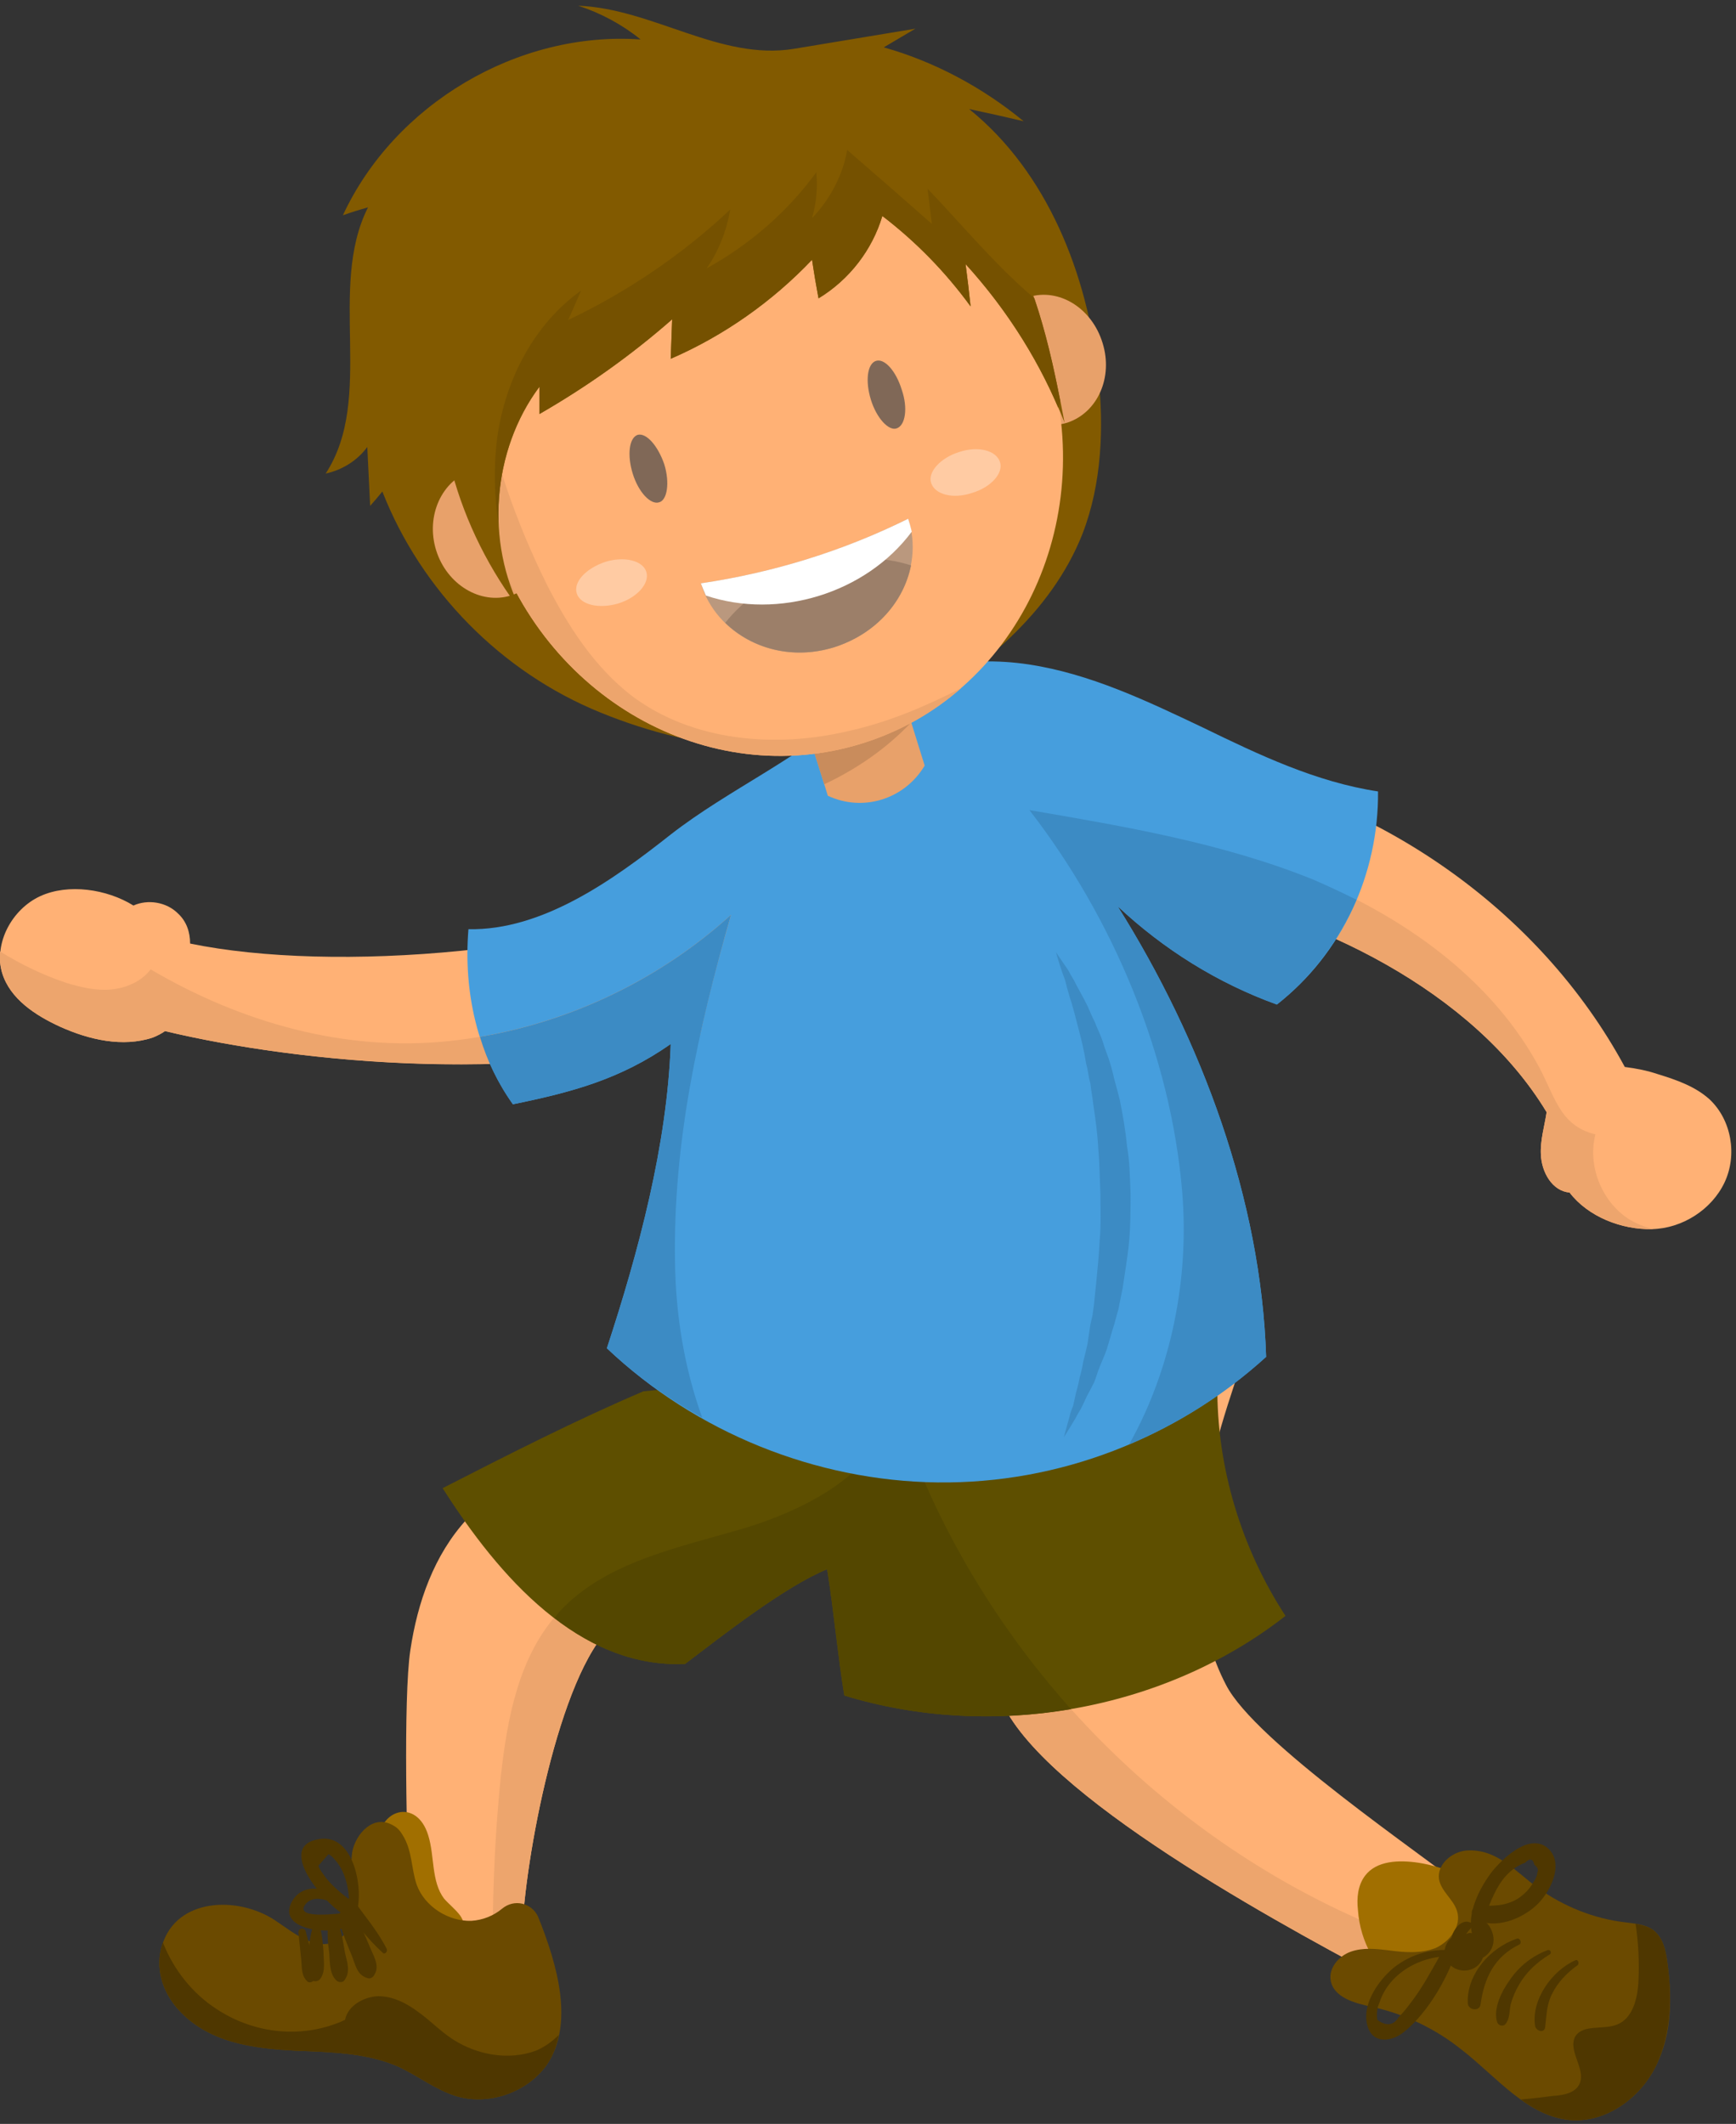 <?xml version="1.0" encoding="UTF-8"?> <svg xmlns="http://www.w3.org/2000/svg" viewBox="0 0 242 296" width="242" height="296"><rect x="0" y="0" width="242" height="296" fill="#333333" stroke="none"/> <title>Layer</title> <style> .s0 { fill: #ffb175 } .s1 { fill: #eda56d } .s2 { fill: #5e4f00 } .s3 { fill: #544700 } .s4 { fill: #469edd } .s5 { fill: #3c8bc4 } .s6 { fill: #a16f00 } .s7 { fill: #6b4a00 } .s8 { fill: #4f3700 } .s9 { fill: #825a00 } .s10 { fill: #e8a16a } .s11 { fill: #c98c5c } .s12 { fill: #ba987e } .s13 { fill: #9c7f69 } .s14 { fill: #ffffff } .s15 { fill: #ffcba3 } .s16 { fill: #806857 } .s17 { fill: #755100 } </style> <g id="Layer"> <path id="Layer" class="s0" d="m163.7 123.8l3.1-17.3c25.1 4.5 47.8 20.2 59.7 42.2 1.6 0.2 3.1 0.5 4.6 1 2.6 0.8 5.2 1.7 7.2 3.5 3.1 2.9 3.9 7.8 2.1 11.6-1.8 3.8-5.9 6.4-10.1 6.5-4.2 0.1-8.9-1.7-11.5-5.1-2.4-0.2-3.9-2.8-4-5.3-0.1-2 0.5-3.9 0.8-5.9-10.2-16.9-32.2-27.6-51.9-31.2z"></path> <path id="Layer" class="s1" d="m163.7 123.8l1.2-6.8c6.2 1.4 12.3 3.2 18.2 5.6 12.5 5.2 24.3 13.5 31 25.3 2.7 4.7 3.1 8.9 8.3 10.2-1.1 4.3 0.8 9.2 4.5 11.7 1.1 0.7 2.3 1.2 3.6 1.5q-0.1 0-0.2 0c-4.2 0.1-8.9-1.7-11.5-5.1-2.4-0.2-3.9-2.8-4-5.3-0.1-2 0.5-3.9 0.8-5.9-10.2-16.9-32.2-27.6-51.9-31.2z"></path> <path id="Layer" class="s0" d="m5.6 124.9c3.9-1.8 9.3-1 13 1.3 2-0.9 4.6-0.5 6.2 1.1 1.2 1.1 1.7 2.6 1.7 4.2 19.9 4.1 54.7 1.5 79-8.8l6.8 16.2q-6.3 2.7-12.9 4.8c-24.6 7.6-57.1 4.6-76.4 0q-0.7 0.5-1.7 0.9c-4.2 1.4-8.9 0.3-12.9-1.5-3.5-1.6-7-3.9-8.1-7.5-1.2-4.2 1.4-8.9 5.3-10.7z"></path> <path id="Layer" class="s0" d="m174.1 187c-2.7 7.8-5.4 15.6-6.5 23.7-1.1 8.2-0.5 16.8 3.3 24.1 4 7.9 27.3 23.6 34.2 29.1-3.6 7.8-2.4 9.3-10.2 13-13.6-7.2-47.6-25.2-54.8-38.8-7.2-13.6-10.2-29.4-8.5-44.8 14.4-2.9 27.8-5.7 42.5-6.3z"></path> <path id="Layer" class="s1" d="m140.1 238.1c-4.1-7.8-6.8-16.3-8.1-25 14.2 27.7 39.7 49.7 69.5 58.9-1.1 1.8-2.8 3.1-6.6 4.9-13.6-7.2-47.6-25.2-54.8-38.8z"></path> <path id="Layer" class="s0" d="m117.1 194.9c-8.6 3.3-18.1 3.9-27.2 5.4-9.2 1.6-18.6 4.5-24.8 11.4-4.6 5-6.9 11.6-7.9 18.3-1 6.6-0.5 28.3-0.1 35 0.6 0 1.3 0.5 2 1.2 2.8 2.8 6.8 4.2 10.6 3.2 1.3-0.3 2.4-0.4 3.1 0 0.3-9.9 5.1-36.1 12.5-42.8 6-5.4 15.8-9.7 23.9-9.9 11.8-0.3 16.4-11.3 28-9.3-0.7-8.5 0.7-2-5-8.4-1.7-2-3.7-3.8-6.2-4.6-2.5-0.8-7.4-1.6-8.9 0.5z"></path> <path id="Layer" class="s1" d="m69.8 247.7c0.9-8.2 2.5-17 8.2-23.1 6.5-7 16.6-8.9 25.7-11.6 9.2-2.8 19-8 21.1-17.3q2 6.3 4.7 12.3c-6.7 2.3-11.5 8.5-20.3 8.7-8.1 0.2-17.9 4.5-23.9 9.9-7.4 6.7-12.2 32.9-12.5 42.8-0.7-0.4-1.8-0.3-3.1 0q-0.5 0.1-1 0.2 0-10.9 1.1-21.9z"></path> <path id="Layer" class="s2" d="m169.7 193.1c-0.1 11.3 3.3 22.6 9.5 32.1-17 13.3-40.9 17.4-61.5 11.1-0.9-5.4-1.5-12.1-2.4-17.6-5.9 2.4-14.8 9.4-19.8 13.2-14.8 0.6-25.9-12.1-33.8-24.5 9.2-4.7 18.6-9.5 28-13.5 20.3-1.9 41.2-4.3 61.5-6.2 6.6-0.6 14.1 0.4 18.5 5.4z"></path> <path id="Layer" class="s3" d="m115.3 218.7c-5.9 2.4-14.8 9.4-19.8 13.2-6.9 0.3-12.9-2.3-18.2-6.4q0.3-0.4 0.7-0.9c6.5-7 16.6-8.9 25.7-11.6 9.2-2.8 19-8 21.1-17.3 5 15.7 13.5 30.2 24.5 42.5-10.5 1.8-21.5 1.2-31.6-1.9-0.9-5.4-1.5-12.1-2.4-17.6z"></path> <path id="Layer" class="s4" d="m119.1 98.7c6.3-5.8 15.7-7.4 24.3-6.1 8.6 1.3 16.5 5.1 24.3 8.8 7.8 3.8 15.8 7.6 24.4 8.9 0.1 11.5-5 22.6-14.1 29.7-8.3-3-15.8-7.7-22.2-13.7 11.7 18.6 20 40.9 20.7 62.8-12.6 11.4-28.9 17.7-45.8 17.5-17-0.2-33.8-7-46.1-18.7 4.4-13.4 8.4-28.3 8.9-42.4-7 4.9-13.7 6.7-22 8.4-5-7.1-6.9-15.7-6.2-24.4 10.3 0.2 20.1-6.8 28.2-13.2 8.1-6.3 18-10.6 25.6-17.6z"></path> <path id="Layer" class="s5" d="m164.8 166.1c-1.6-19-9.6-38.1-21.3-53.2 13.4 2.3 27 4.6 39.6 9.7q3 1.3 6 2.8c-2.4 5.6-6.2 10.7-11.1 14.6-8.3-3-15.8-7.7-22.2-13.7 11.7 18.6 20 40.9 20.7 62.8-5.7 5.2-12.2 9.3-19.1 12.2 5.9-10.5 8.4-23.1 7.4-35.2z"></path> <path id="Layer" class="s1" d="m9.3 137c2 0.6 4.1 1.1 6.2 0.9 2.1-0.2 4.2-1.1 5.5-2.8 12.6 7.4 27 11.5 41.5 10 14.6-1.5 28.6-7.8 39.4-17.6-1.6 5.6-3.1 11.1-4.3 16.7-24.3 6.9-55.8 4-74.6-0.5q-0.7 0.5-1.7 0.9c-4.2 1.4-8.9 0.3-12.9-1.5-3.5-1.6-7-3.9-8.1-7.5-0.3-1-0.4-2-0.3-3 2.9 1.8 6 3.3 9.3 4.4z"></path> <path id="Layer" class="s5" d="m84.6 187.9c4.4-13.4 8.4-28.3 8.9-42.4-7 4.9-13.7 6.7-22 8.4-2.1-2.9-3.6-6.1-4.6-9.4 13-2.2 25.3-8.2 35-17-4.6 16.1-8.1 31.8-7.8 48.5 0.1 7.3 1.3 14.7 3.8 21.6-4.8-2.7-9.3-5.9-13.3-9.7z"></path> <path id="Layer" class="s5" d="m147.2 132.7c0 0 0.3 1.1 0.9 2.9 0.2 0.5 0.4 1 0.5 1.5q0.2 0.8 0.5 1.8 0.3 0.9 0.6 2 0.3 1.1 0.6 2.3c0.2 0.7 0.4 1.6 0.6 2.4q0.3 1.3 0.5 2.6 0.2 0.7 0.3 1.4 0.1 0.7 0.3 1.4c0.1 1 0.3 1.9 0.4 2.9 0.3 2 0.6 4.1 0.7 6.2 0.2 2.1 0.2 4.2 0.3 6.3 0 2.1 0.1 4.3-0.1 6.4-0.1 2.1-0.3 4.1-0.5 6.1-0.1 1-0.2 2-0.3 2.9q-0.1 0.8-0.2 1.5c-0.1 0.4-0.2 0.9-0.3 1.3q-0.2 1.4-0.4 2.7c-0.2 0.9-0.4 1.7-0.6 2.5q-0.2 1.2-0.5 2.2-0.2 1.1-0.5 2.1-0.2 0.9-0.4 1.8c-0.2 0.5-0.4 1-0.5 1.5-0.5 1.8-0.8 2.9-0.8 2.9 0 0 0.6-0.9 1.6-2.6 0.2-0.4 0.5-0.9 0.8-1.4q0.4-0.8 0.8-1.7 0.5-0.9 1-1.9c0.3-0.7 0.5-1.5 0.8-2.2 0.3-0.8 0.7-1.6 1-2.5q0.4-1.3 0.8-2.7c0.3-0.9 0.5-1.8 0.8-2.8q0.3-1.5 0.6-3c0.3-2.1 0.7-4.3 0.9-6.5 0.2-2.2 0.2-4.4 0.2-6.7-0.1-2.2-0.1-4.4-0.5-6.6-0.2-2.2-0.6-4.4-1-6.4q-0.4-1.6-0.8-3c-0.2-1-0.5-2-0.8-2.9q-0.5-1.3-0.9-2.6c-0.3-0.8-0.7-1.6-1-2.4-0.4-0.8-0.7-1.5-1-2.2q-0.5-1-1-1.9-0.5-0.9-0.9-1.7c-0.3-0.5-0.6-1-0.8-1.4-1.1-1.6-1.7-2.5-1.7-2.5z"></path> <g id="Layer"> <path id="Layer" class="s6" d="m197.7 259.6c-2.7-0.4-5.8-0.3-7.4 1.8-1 1.3-1.2 3.1-1 4.8 0.3 4.4 2.6 8.7 6.4 11 3.8 2.3 9.1 2.1 12.3-1 9-8.7-3-15.5-10.3-16.6z"></path> <path id="Layer" class="s7" d="m204.4 257.9c-2.1 0.2-4.1 2-3.8 4 0.3 1.7 2 2.8 2.5 4.4 0.7 2.1-1 4.3-3 5.2-2.1 0.8-4.4 0.6-6.6 0.3-1.7-0.2-3.5-0.4-5.2 0.2-1.7 0.6-3.1 2.3-2.8 4 0.4 2.4 3.4 3.2 5.8 3.7 4.6 1 8.9 3.1 12.5 6 4.9 3.8 9.2 9.4 15.4 9.8 5 0.2 9.6-3.3 11.7-7.7 2.2-4.5 2.2-9.6 1.5-14.5-0.2-1.5-0.6-3.2-1.8-4.2-1.1-0.9-2.6-1-4.1-1.2-4.3-0.5-8.5-2.2-12-4.7-3.2-2.3-5.8-5.6-10.1-5.3z"></path> <path id="Layer" class="s8" d="m212 292.6q2.3-0.2 4.5-0.5c1.5-0.1 3.1-0.4 3.7-1.7 0.9-2.1-1.7-4.6-0.6-6.6 1.1-1.7 3.8-0.9 5.7-1.6 2.3-0.8 3-3.7 3.1-6.1q0.2-4-0.4-8c0.9 0.2 1.9 0.4 2.6 1 1.2 1 1.6 2.7 1.8 4.2 0.7 4.9 0.6 10-1.5 14.5-2.1 4.4-6.7 7.9-11.7 7.7-2.7-0.2-5-1.3-7.2-2.9z"></path> <g id="Layer"> <path id="Layer" class="s8" d="m219.9 273.9c-1.4 1-2.7 2.3-3.5 3.9-0.8 1.5-0.8 3-1 4.7-0.1 0.9-1.2 0.6-1.4-0.1-0.6-3.7 2.4-7.8 5.6-9.2 0.4-0.2 0.6 0.5 0.3 0.7z"></path> </g> <g id="Layer"> <path id="Layer" class="s8" d="m216 272.4c-1.8 1.1-3.3 2.5-4.3 4.3q-0.7 1.2-1.1 2.6c-0.2 0.9-0.1 1.8-0.6 2.6-0.3 0.6-1.1 0.5-1.3-0.1-0.6-1.9 0.7-4.4 1.8-5.9 1.3-1.9 3.1-3.3 5.2-4.1 0.4-0.2 0.7 0.4 0.3 0.6z"></path> </g> <g id="Layer"> <path id="Layer" class="s8" d="m211.8 271c-3.5 1.7-4.9 4.7-5.4 8.3-0.1 1.1-1.8 0.9-1.8-0.2-0.1-4 3.1-7.6 6.8-8.9 0.5-0.2 0.8 0.6 0.4 0.8z"></path> </g> <g id="Layer"> <path id="Layer" class="s8" d="m205.3 269.8c-1-3 1-6.8 2.8-9.1 1.6-1.9 5.3-5.4 7.8-3 2.2 2.2 0.1 6.2-1.8 7.9-2.1 1.9-5.7 3.3-8.4 1.9-0.9-0.5-0.6-1.9 0.4-1.9 2 0 3.7 0.1 5.5-1 0.9-0.6 1.6-1.3 2.1-2.2 0.3-0.4 0.6-1 0.6-1.4q0.3-0.6-0.4-1.1-0.3-1.3-1.3-0.3c-4.3 1.6-5 6.7-6.7 10.2-0.1 0.3-0.5 0.2-0.6 0z"></path> </g> <g id="Layer"> <path id="Layer" class="s8" d="m205.2 268.5c-0.4 0.6-1.1 1-0.9 1.9 0.1 0.5 0.6 0.7 1.1 0.7 0.5-0.1 0.7-0.5 0.6-1-0.1-0.6-0.7-1-0.9-1.5-0.2-0.4 0.2-0.9 0.5-1 1.6-0.6 2.7 1.6 2.6 2.9-0.1 1.6-1.4 2.7-3 2.7-1.5 0-2.9-1.2-2.9-2.7 0-1.3 1.4-3.3 2.8-2.5 0.2 0.1 0.3 0.3 0.1 0.5z"></path> </g> <g id="Layer"> <path id="Layer" class="s8" d="m203.3 270.3q0.3-0.2 0.4-0.5 0.4 0.4 0.7 0.8c-0.6 0.2-1.3 0.6-1.3 1.3 0 0.5 0.5 0.9 1 0.9 0.5 0 0.8-0.3 0.8-0.8 0-0.6-0.4-0.9-0.8-1.4-0.3-0.5 0.1-1.1 0.7-1.2 1.5-0.1 2.2 1.9 2 3.1-0.3 1.5-1.7 2.3-3.1 2.1-1.4-0.2-2.5-1.4-2.3-2.9 0.2-1.3 1.6-2.6 2.9-2.2 0.6 0.2 0.6 0.9 0.1 1.1q-0.3 0.1-0.6 0.3c-0.4 0.2-0.7-0.2-0.5-0.6z"></path> </g> <g id="Layer"> <path id="Layer" class="s8" d="m203.1 272.7c-4.4-0.5-9.4 2-10.8 6.4q-0.5 1.1-0.3 2.4 1.9 1.4 3-0.4c0.7-0.7 1.3-1.5 1.9-2.3 1.5-2 2.6-4.1 3.8-6.2 0.5-0.8 2.2-0.4 1.8 0.7-1.3 3.4-3.9 7.6-6.8 9.9-2 1.6-4.8 1.6-5.2-1.5-0.4-2.7 1.7-5.7 3.7-7.4 2.6-2.1 5.8-2.9 9.1-2.4 0.5 0.1 0.3 0.9-0.2 0.8z"></path> </g> </g> <g id="Layer"> <path id="Layer" class="s6" d="m59.7 255.8c0.9 2.9 0.4 6.4 2.2 8.8 0.7 0.8 1.5 1.4 2.2 2.3 0.6 0.8 0.9 2 0.4 2.9-0.5 0.9-1.7 1.2-2.8 0.9-1-0.3-1.8-1-2.6-1.7-3.5-3-6.3-6.9-6.4-11.8-0.1-5.1 5.4-6.7 7-1.4z"></path> <path id="Layer" class="s7" d="m65.7 267.7c-3.2 0.1-6.5-2-7.6-5-0.8-2.3-0.6-4.8-2-7-0.3-0.5-0.7-1-1.3-1.3-2.7-1.6-5.2 1.1-5.7 3.7-0.5 3.2 1 6.4 0 9.7-0.4 1.1-1.2 2.1-2.2 2.7-2.9 1.5-5.9-1.1-8.6-2.9-5.2-3.4-13.7-3.1-15.7 3.5-1 3.1 0 6.4 2.2 8.9 4.2 4.7 10.5 5.5 16.5 5.8 4.9 0.2 10 0.3 14.4 2.3 2.7 1.3 5 3.1 7.8 4 4.5 1.4 9.9-0.4 12.7-4.3 3.9-5.7 1.5-14-1.2-20.7-0.9-1.9-3.3-2.5-5-1.1-1.2 1-2.7 1.6-4.3 1.7z"></path> <path id="Layer" class="s8" d="m22.6 271.1q0-0.2 0.1-0.4c1.5 3.8 4.1 7.1 7.5 9.3 5.3 3.5 12.1 4.2 17.9 1.5 0.4-2 2.6-3.2 4.6-3.3 2.1 0 4 1 5.6 2.2 1.7 1.2 3.1 2.7 4.8 3.8 3.4 2.2 7.8 3 11.6 1.6 1.2-0.5 2.3-1.3 3.2-2.2-0.3 1.5-0.8 2.9-1.7 4.2-2.8 3.9-8.2 5.7-12.7 4.3-2.8-0.9-5.1-2.7-7.8-4-4.4-2-9.5-2.1-14.4-2.3-6-0.3-12.3-1.1-16.5-5.8-2.2-2.5-3.2-5.8-2.2-9z"></path> <g id="Layer"> <path id="Layer" class="s8" d="m49.3 266.5c0.9 1.5 1.5 3.1 2.2 4.7 0.5 1.3 1.5 2.7 0.7 4-0.2 0.4-0.6 0.6-0.9 0.5-1.5-0.4-1.7-1.7-2.2-3-0.7-1.7-1.4-3.4-1.9-5.2-0.2-1.2 1.4-2.1 2.1-1z"></path> </g> <g id="Layer"> <path id="Layer" class="s8" d="m46.8 267.4c0.8 1.4 1 3.1 1.3 4.8 0.3 1.3 0.8 2.6-0.1 3.8-0.2 0.3-0.7 0.3-1 0.1-1.1-0.9-1-2.6-1.1-3.9-0.2-1.5-0.4-3.1 0-4.7 0-0.4 0.7-0.6 0.9-0.1z"></path> </g> <g id="Layer"> <path id="Layer" class="s8" d="m44.5 268.2c0.4 1.2 0.5 2.6 0.6 3.9 0 1.2 0.3 2.6-0.4 3.6-0.3 0.5-1 0.6-1.4 0.1-0.6-1.1-0.4-2.4-0.3-3.7 0.1-1.3 0.3-2.6 0.7-3.9 0.1-0.4 0.7-0.5 0.8 0z"></path> </g> <g id="Layer"> <path id="Layer" class="s8" d="m42.6 269.1q0.5 1.9 1 3.8c0.2 1.1 0.6 2 0.2 3-0.2 0.4-0.8 0.5-1 0.2-0.8-0.8-0.7-1.8-0.8-2.9q-0.2-2-0.4-3.9c0-0.6 0.8-0.7 1-0.2z"></path> </g> <g id="Layer"> <path id="Layer" class="s8" d="m53.3 272.1c-2-1.8-3.7-4.1-5.4-6.2-0.8-0.8 0.8-1.9 1.5-0.9 1.5 2.1 3.3 4.2 4.5 6.6 0.2 0.4-0.3 0.9-0.6 0.5z"></path> </g> <g id="Layer"> <path id="Layer" class="s8" d="m48.7 266.9c0.1-2.6-0.2-5.7-2-7.7q-0.4-0.5-0.9-0.8-0.7 0.8-1.4 1.6c0 0.4 0.9 1.5 1.1 1.8 1 1.2 2.1 2.1 3.3 3 1 0.8-0.2 2.5-1.2 1.8-2.3-1.4-9.3-9.3-3.1-10.3 5-0.8 6.3 7.4 5.1 10.6-0.2 0.5-0.9 0.5-0.9 0z"></path> </g> <g id="Layer"> <path id="Layer" class="s8" d="m48.5 266.7c-1.1-1.3-4.6-3.2-6-1.2-1.4 2.1 5.1 1.1 5.8 1.1 0.9 0.1 1.3 1.1 0.5 1.7-2 1.5-10.4 0.9-8.1-3.3 1.9-3.4 7-1.4 8.5 1.3 0.2 0.4-0.4 0.8-0.7 0.4z"></path> </g> </g> <g id="Layer"> <path id="Layer" class="s9" d="m126.4 99.4c10.3-6 20.1-13.9 24.5-25 2.7-7 3-14.8 2.2-22.2-1.5-14-7.1-28.2-18-37q3.8 0.8 7.6 1.7c-5.7-4.7-12.4-8.3-19.5-10.3q2.2-1.3 4.4-2.6-8.4 1.4-16.9 2.8c-10.3 1.7-19.7-5.6-30.1-6 3.1 1 6.1 2.6 8.7 4.7-17.1-1.2-34.3 9-41.5 24.5q1.7-0.6 3.5-1.1c-5.7 11.3 1 26.5-5.9 37.1 2.3-0.5 4.4-1.8 5.8-3.7q0.2 4.1 0.4 8.2 0.9-1 1.7-2c5.4 13.8 16.6 25.2 30.4 30.8 13.7 5.6 29.9 7.5 42.7 0.1z"></path> <path id="Layer" class="s10" d="m115.4 110.9c4.9 2.3 10.7 0.5 13.5-4.2l-7.9-25.4-13.5 4.3z"></path> <path id="Layer" class="s11" d="m127 100.7c-3.4 3.6-7.6 6.5-12.1 8.6l-4.7-14.9q1.1-0.5 2.3-0.9c3.8-1.1 7.7-1.6 11.5-2.5z"></path> <g id="Layer"> <path id="Layer" class="s10" d="m60.8 76.7c1.5 4.8 6.2 7.6 10.4 6.3 4.2-1.3 6.4-6.3 4.9-11.1-1.5-4.8-6.1-7.6-10.3-6.3-4.2 1.3-6.5 6.3-5 11.1z"></path> <path id="Layer" class="s10" d="m138.4 52.5c1.5 4.8 6.2 7.7 10.4 6.4 4.2-1.4 6.4-6.3 4.9-11.1-1.5-4.9-6.1-7.7-10.3-6.4-4.3 1.3-6.5 6.3-5 11.1z"></path> </g> <path id="Layer" class="s0" d="m120.2 103.6c-21.5 6.7-44.6-6.4-51.7-29.3-7.1-22.9 4.4-46.8 25.9-53.5 21.4-6.7 44.5 6.4 51.7 29.3 7.1 22.9-4.5 46.8-25.9 53.5z"></path> <path id="Layer" class="s1" d="m134 95.9c-4 3.5-8.6 6.1-13.8 7.7-21.5 6.7-44.6-6.4-51.7-29.3-2.1-6.9-2.6-13.8-1.6-20.4 1.8 9.6 5 18.8 9.3 27.5 3 5.9 6.7 11.6 11.9 15.6 8.4 6.3 19.9 7.3 30.1 4.9 5.5-1.2 10.7-3.4 15.8-6z"></path> <path id="Layer" class="s12" d="m126.6 72.3c2.3 6.9-1.8 15.2-10.3 17.9-8.4 2.6-16.5-1.9-18.6-8.9 10.1-1.5 19.8-4.5 28.9-9z"></path> <path id="Layer" class="s13" d="m101.1 86.8c2.6-3.3 6.6-6.1 11.8-7.7 5.2-1.7 10.1-1.6 14.1-0.3-1 5-4.8 9.5-10.7 11.4-5.8 1.8-11.5 0.2-15.2-3.4z"></path> <path id="Layer" class="s14" d="m98.4 83q-0.4-0.9-0.7-1.7c10.1-1.5 19.8-4.5 28.9-9q0.3 0.9 0.5 1.8c-6.4 8.6-18.6 12.3-28.7 8.9z"></path> <g id="Layer"> <path id="Layer" class="s15" d="m80.4 82.7c0.5 1.6 3.1 2.2 5.8 1.4 2.6-0.8 4.4-2.8 3.9-4.4-0.5-1.6-3.1-2.2-5.7-1.4-2.7 0.9-4.5 2.8-4 4.4z"></path> <path id="Layer" class="s15" d="m129.8 67.3c0.5 1.6 3 2.3 5.7 1.4 2.7-0.8 4.4-2.8 3.9-4.3-0.5-1.6-3-2.3-5.7-1.4-2.6 0.8-4.4 2.8-3.9 4.3z"></path> </g> <g id="Layer"> <path id="Layer" class="s16" d="m121.4 55.7c0.8 2.6 2.5 4.4 3.6 4 1.2-0.4 1.6-2.8 0.7-5.4-0.8-2.6-2.4-4.4-3.6-4-1.2 0.4-1.5 2.8-0.7 5.4z"></path> <path id="Layer" class="s16" d="m88.2 66c0.8 2.6 2.5 4.4 3.7 4 1.1-0.3 1.5-2.7 0.7-5.3-0.9-2.6-2.5-4.4-3.7-4.1-1.2 0.4-1.5 2.8-0.7 5.4z"></path> </g> <path id="Layer" class="s9" d="m148.4 58.9c-3.2-8.1-7.9-15.6-13.8-22.1q0.4 3 0.7 5.9c-3.5-4.8-7.6-9-12.3-12.6-1.4 4.7-4.6 8.9-8.9 11.4q-0.5-2.6-0.9-5.3c-5.5 5.8-12.3 10.6-19.7 13.8q0.1-2.7 0.2-5.5c-5.7 5-11.9 9.4-18.5 13.2q0-1.9 0-3.8c-6.6 8.9-7.6 21.6-2.4 31.5-9-11.6-13.6-27-10.6-41.4 3.1-14.4 14.3-27.1 28.6-30.3 6.3-1.5 12.9-1.1 19.3 0 6.5 1.1 13 3 18.6 6.4 13.3 8.1 17 24.6 19.7 38.8z"></path> <path id="Layer" class="s17" d="m69.5 73.1c-0.6-4-0.7-8-0.2-12 1.1-8.1 5.1-15.9 11.7-20.6q-0.9 2.1-1.8 4.1c8.2-3.9 15.9-9.1 22.6-15.4-0.5 2.9-1.6 5.8-3.3 8.2 6-3.3 11.3-7.9 15.3-13.4 0.2 2.2 0 4.3-0.6 6.4 2.5-2.6 4.3-6 4.9-9.5q5.9 5.1 11.8 10.3-0.3-2.5-0.6-4.9c4.8 5 9.4 10.6 14.7 15.1q0.1 0.1 0.2 0.2c1.6 4.7 2.7 9.6 3.6 14.3q-0.1 0.4-0.3 0.9c-3.1-7.3-7.5-14.1-12.9-20q0.4 3 0.7 5.9c-3.5-4.8-7.6-9-12.3-12.6-1.4 4.7-4.6 8.9-8.9 11.5q-0.5-2.7-0.9-5.4c-5.5 5.8-12.3 10.6-19.7 13.8q0.1-2.7 0.2-5.5c-5.7 5-11.9 9.4-18.5 13.2q0-1.9 0-3.8c-4.1 5.4-6 12.4-5.7 19.2z"></path> </g> </g> </svg> 